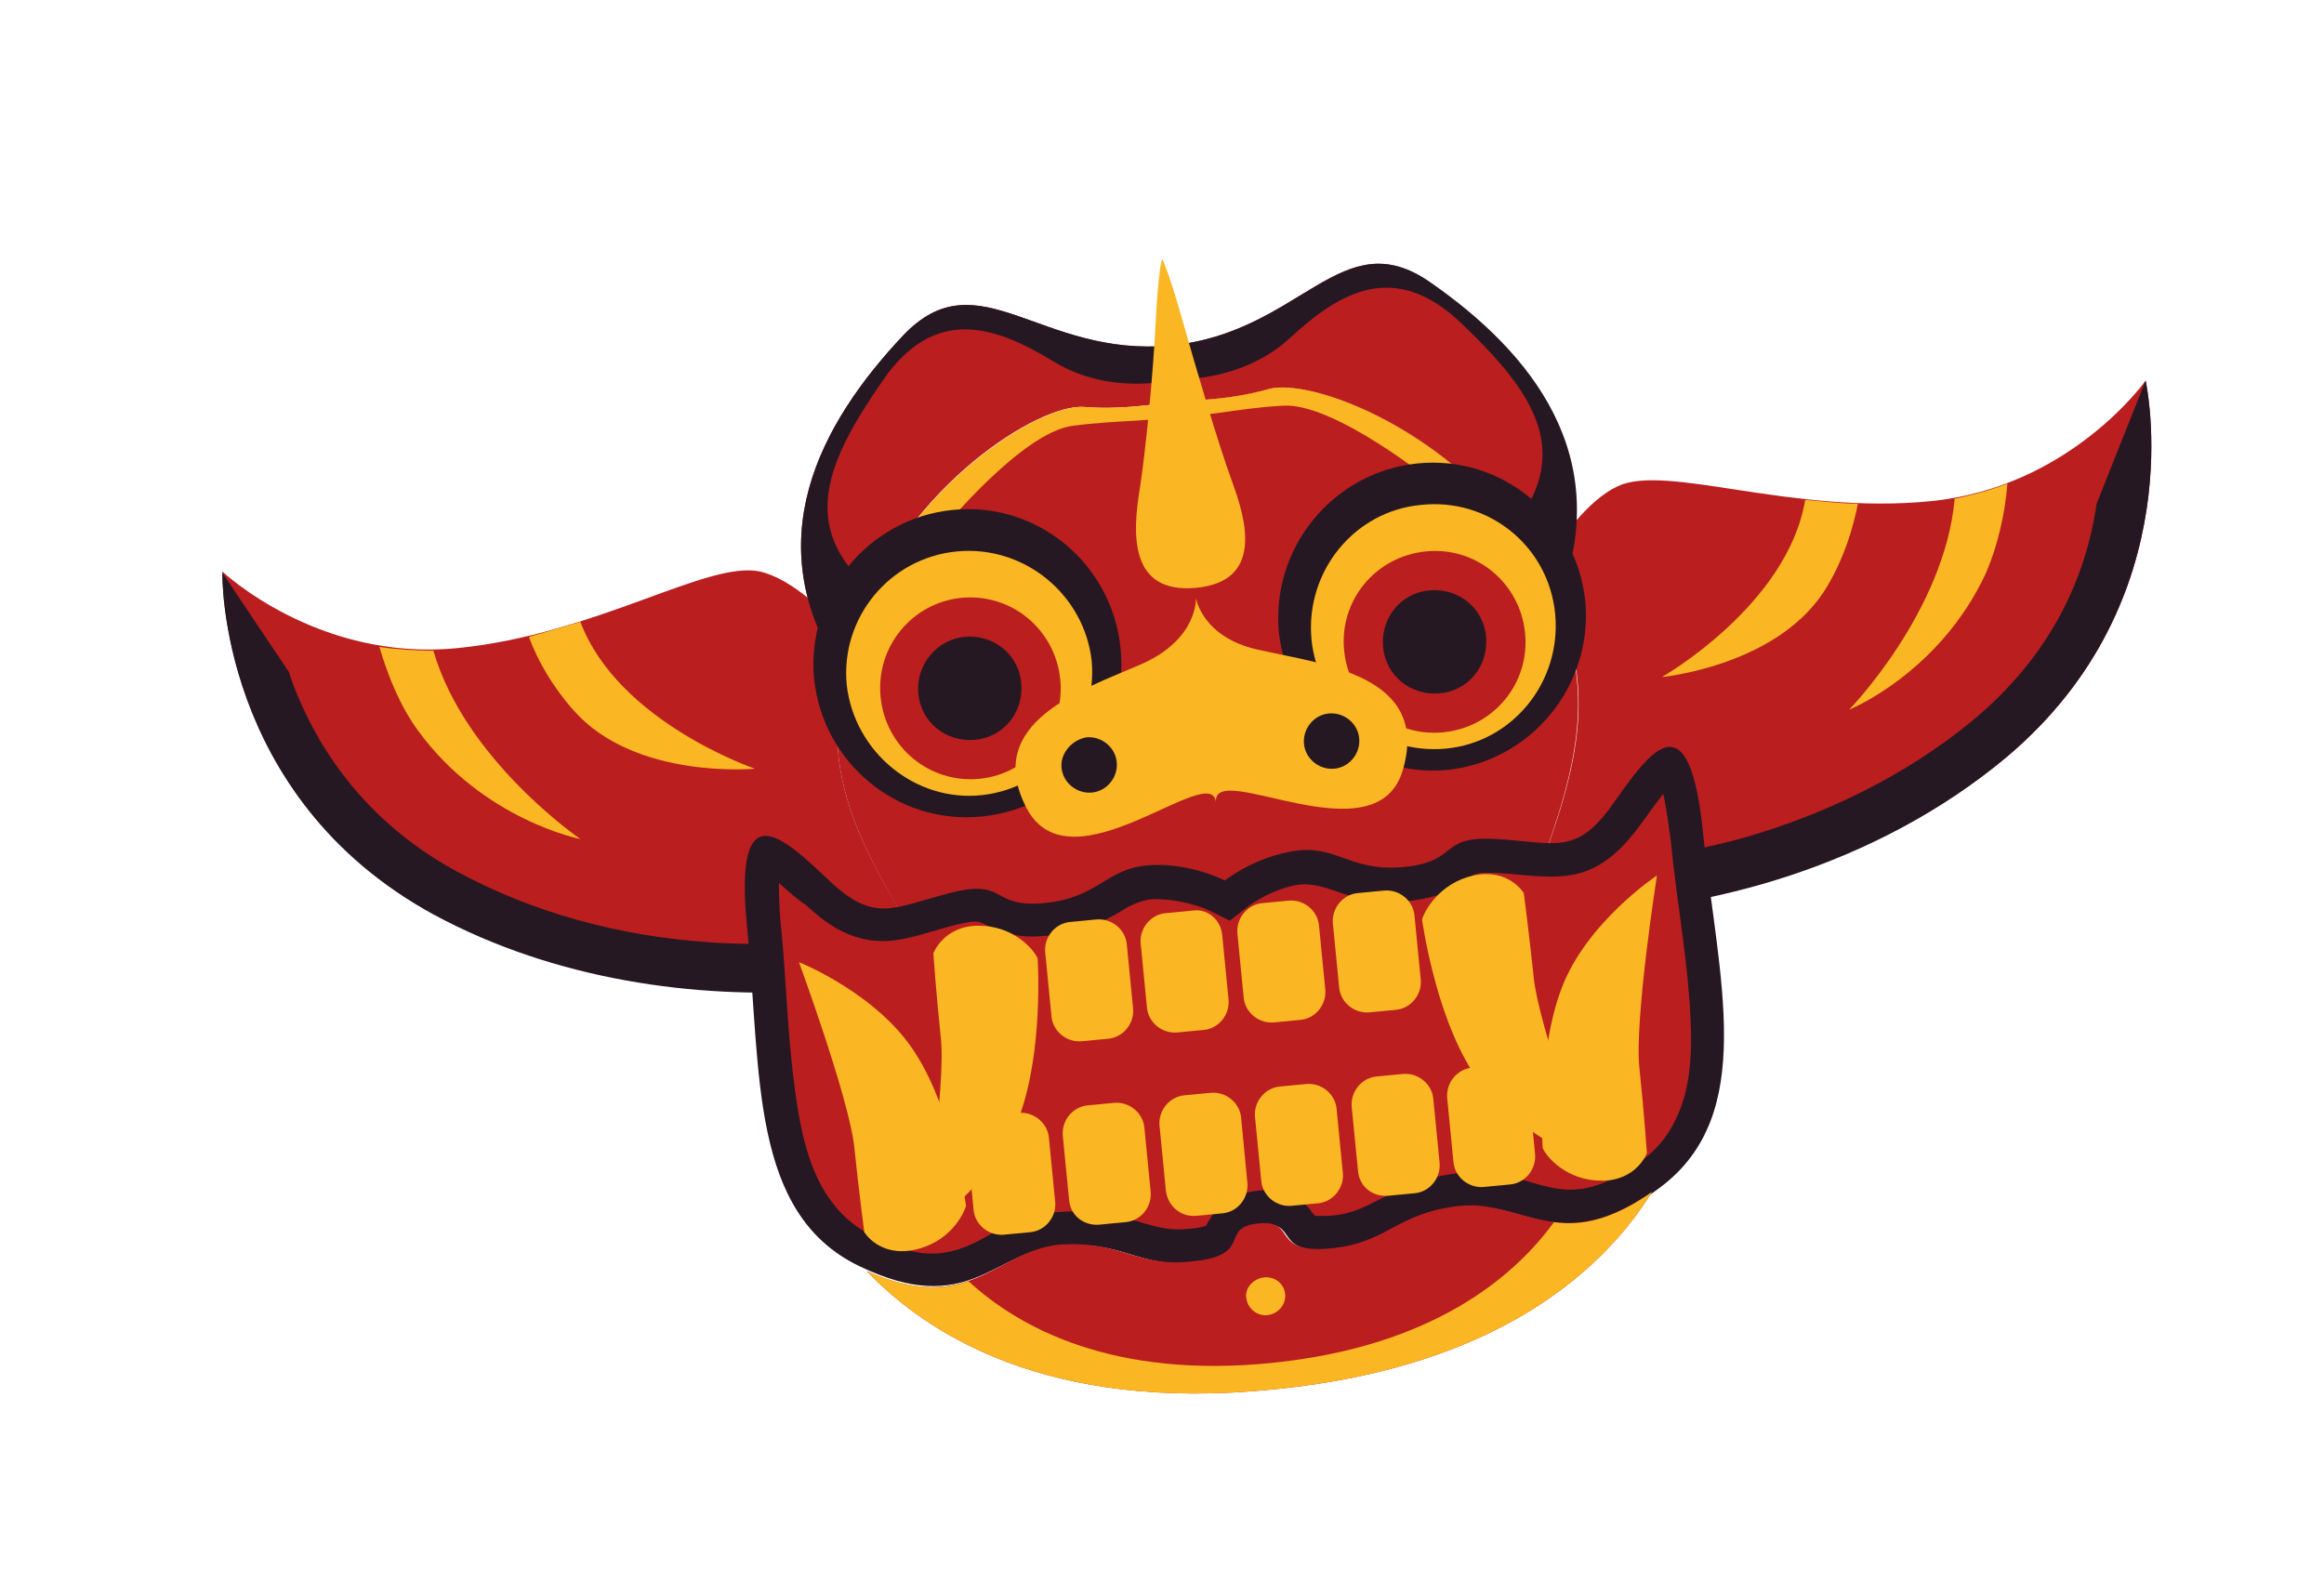 <?xml version="1.0" encoding="utf-8"?>
<!-- Generator: Adobe Illustrator 24.0.1, SVG Export Plug-In . SVG Version: 6.00 Build 0)  -->
<svg version="1.1" id="Laag_1" xmlns="http://www.w3.org/2000/svg" xmlns:xlink="http://www.w3.org/1999/xlink" x="0px" y="0px"
	 viewBox="0 0 185 127" style="enable-background:new 0 0 185 127;" xml:space="preserve">
<style type="text/css">
	.st0{fill:#FFCC00;}
	.st1{fill-rule:evenodd;clip-rule:evenodd;fill:#FFCC00;}
	.st2{fill:#261822;}
	.st3{fill:#FFFFFF;}
	.st4{fill-rule:evenodd;clip-rule:evenodd;fill:#BA1E1F;}
	.st5{fill-rule:evenodd;clip-rule:evenodd;fill:#FAB623;}
	.st6{fill-rule:evenodd;clip-rule:evenodd;fill:#261822;}
	.st7{fill:#FFCC22;}
	.st8{fill:#3EB749;}
	.st9{fill:#BA1E1F;}
	.st10{fill:#FFE15E;}
	.st11{fill:#FF629E;}
	.st12{fill:#0356C8;}
	.st13{fill:#A2D2D4;}
	.st14{fill:#7FD5CC;}
	.st15{fill:#EAB18B;}
	.st16{fill:none;stroke:#261822;stroke-miterlimit:10;}
	.st17{fill-rule:evenodd;clip-rule:evenodd;fill:#F4F4F4;}
	.st18{fill:#F4F4F4;}
</style>
<g>
	<path class="st4" d="M67.8,50.9c-1.9-2-4.7-4.8-7.3-5.4c-4.2-0.9-13,5-24.1,6.1c-11.1,1.1-18.7-6.1-18.7-6.1s-0.4,17.8,16.8,27.2
		c13.6,7.4,30,7.2,40.4,4.4c-0.6-0.6-1.2-1.3-1.7-2.1C67.9,66.6,64.8,60.6,67.8,50.9L67.8,50.9z"/>
	<path class="st5" d="M46.2,49.5c-1.3,0.4-2.7,0.8-4.1,1.2c0.7,1.9,1.9,4,3.6,5.9c4.9,5.5,14.4,4.6,14.4,4.6S49.2,57.5,46.2,49.5
		L46.2,49.5z M34.5,51.8c-1.5,0-3-0.1-4.3-0.3c0.7,2.4,1.7,4.8,3.1,6.7c5.2,7.1,12.9,8.6,12.9,8.6S37,60.5,34.5,51.8L34.5,51.8z"/>
	<path class="st6" d="M17.7,45.6c0,0-0.4,17.8,16.8,27.2c9.8,5.3,21,6.7,30.4,6.1c0.3-1.1,0.7-2.4-0.6-3.9c-2.7,0.2-5.5,0.2-8.1,0
		c-6.9-0.5-13.7-2.3-19.8-5.6c-6.1-3.3-10.6-8.4-13.1-15c-0.1-0.3-0.2-0.6-0.3-0.9L17.7,45.6L17.7,45.6z"/>
	<path class="st4" d="M122.7,45.4c1.4-2.4,3.7-5.6,6.1-6.7c3.9-1.8,13.8,2.3,24.9,1.2c11.1-1.1,17.1-9.6,17.1-9.6s3.9,17.4-11.1,30
		c-11.9,9.9-27.9,13-38.7,12.3c0.5-0.7,0.9-1.5,1.2-2.4C125.7,60.8,127.6,54.3,122.7,45.4L122.7,45.4z"/>
	<path class="st6" d="M170.8,30.3c0,0,3.9,17.4-11.1,30c-10.4,8.7-23.9,12.2-34.4,12.4c1.1-1.2,2.6-2.6,4.4-4.2
		c3.1-0.4,6.2-1,9.1-1.8c6.6-1.9,13-5,18.3-9.4c5.4-4.5,8.8-10.3,9.8-17.2L170.8,30.3L170.8,30.3z"/>
	<path class="st4" d="M93.2,27.5c-10.4,1-15.3-7.1-21.3-0.8c-6.6,7-11.8,16.5-4.8,27c0.3-1.4,0.7-2.8,1.3-4.4
		c3.9-10.6,14.3-17.2,17.9-16.9c3.6,0.3,7.3-0.5,7.3-0.5s3.8,0.1,7.3-0.9c3.5-1,15,3.4,20.9,13c0.9,1.4,1.6,2.7,2.1,4
		c4.7-11.7-2.2-20-10.1-25.5C106.8,17.5,103.6,26.5,93.2,27.5L93.2,27.5z"/>
	<path class="st6" d="M93.2,27.5c-10.4,1-15.3-7.1-21.3-0.8c-6.6,7-11.8,16.5-4.8,27c0.3-1.4,0.7-2.8,1.3-4.4c0.3-0.8,0.6-1.6,1-2.3
		c-6-5.1-3.4-10.5,0.8-16.6c4.2-6.2,9.1-4.4,13.7-1.6c4.6,2.8,9.7,1.4,9.7,1.4L93.2,27.5L93.2,27.5z"/>
	<path class="st4" d="M93.6,31.9c0,0,3.8,0.1,7.3-0.9c3.5-1,15,3.4,20.9,13c6,9.6,4,16.4,0.4,26.2c-3.7,9.8-15.9,7-24,7.8
		c-8.1,0.8-19.5,6-25-2.9c-5.5-8.9-8.8-15.1-4.8-25.7c3.9-10.6,14.3-17.2,17.9-16.9C89.9,32.8,93.6,31.9,93.6,31.9L93.6,31.9z"/>
	<path class="st6" d="M93.2,27.5c10.4-1,13.6-10,20.7-5C121.8,28,128.7,36.3,124,48c-0.6-1.3-1.2-2.6-2.1-4
		c-0.4-0.7-0.9-1.4-1.4-2.1c4.9-6.2,1.2-11-4.1-16.1c-5.4-5.2-9.8-2.5-13.7,1.1c-3.9,3.6-9.2,3.3-9.2,3.3L93.2,27.5L93.2,27.5z"/>
	<path class="st5" d="M70.6,44.7c4.8-7.8,12.6-12.5,15.7-12.3c3.6,0.3,7.3-0.5,7.3-0.5l0.1,1.1c-1.3,0.6-4.6,0.4-8.3,0.9
		c-4.1,0.5-10.6,8.5-10.6,8.5s-2.7,2.8-4,2.4C70.7,44.8,70.7,44.7,70.6,44.7L70.6,44.7z"/>
	<path class="st5" d="M118.7,39.9c-6.2-6.7-14.9-9.8-17.8-8.9c-3.5,1-7.3,0.9-7.3,0.9l0.1,1.1c1.4,0.4,4.6-0.5,8.4-0.7
		c4.1-0.3,12.1,6.2,12.1,6.2s3.2,2.2,4.4,1.5C118.6,40,118.7,39.9,118.7,39.9L118.7,39.9z"/>
	<path class="st6" d="M97.5,70.1c0,0-2.9-1.5-6.2-1.2c-3.3,0.3-3.9,2.6-8.2,3c-4.3,0.4-2.9-2-7.5-0.8c-4.6,1.2-6,2.4-9.6-1
		c-3.6-3.4-7.7-7.4-6.5,4c1.1,11.4,0.2,22.5,8.9,26.7c8.7,4.2,10.7-1.2,15.9-1.6c5.2-0.5,6.2,1.8,10.9,1.3c4.7-0.6,2-2.7,5.1-3
		c3.2-0.3,0.9,2.3,5.6,2c4.7-0.4,5.2-2.8,10.4-3.4c5.2-0.6,8.2,4.3,15.9-1.6c7.7-5.8,4.6-16.5,3.4-27.9c-1.1-11.4-4.3-6.7-7.2-2.6
		c-2.9,4.1-4.5,3.1-9.2,2.8c-4.7-0.3-3,1.7-7.2,2.2c-4.3,0.5-5.4-1.6-8.6-1.3C100,68.1,97.5,70.1,97.5,70.1L97.5,70.1z"/>
	<path class="st4" d="M62,70.3c0,1.3,0.1,3.1,0.2,3.7c0.4,4.3,0.5,8.6,1.1,12.9c0.4,3,1.1,6.5,3,8.9c0.9,1.2,2,2,3.3,2.7
		c1.7,0.8,3.7,1.6,5.7,1.2c1.4-0.2,2.8-1,4-1.7c1.5-0.8,3-1.3,4.8-1.5c2.7-0.2,4.4,0.1,7,0.9c1.4,0.4,2.3,0.6,3.8,0.4
		c0.2,0,0.8-0.1,1.1-0.2c0.1-0.2,0.2-0.4,0.3-0.5c0.8-1.5,2.2-2.1,3.8-2.3c1.6-0.2,3.1,0.2,4.2,1.5c0.1,0.2,0.2,0.3,0.4,0.5
		c0.3,0,0.9,0,1.1,0c1.5-0.1,2.4-0.5,3.6-1.1c2.4-1.2,4-2,6.7-2.3c1.7-0.2,3.3,0.1,5,0.5c1.4,0.4,2.8,0.9,4.3,0.8
		c1.9-0.1,3.8-1.2,5.3-2.3c1.2-0.9,2.1-2,2.7-3.3c1.4-2.8,1.3-6.3,1.1-9.3c-0.3-4.3-1.1-8.6-1.5-12.9c-0.1-0.6-0.3-2.4-0.6-3.7
		c-0.7,0.9-1.4,1.9-1.7,2.3c-1.3,1.8-2.8,3.4-4.9,4c-2.1,0.6-4.5,0.1-6.6,0c-0.6,0-1.5-0.1-2,0.2c-1.6,1.3-2.7,1.7-4.8,2
		c-1.4,0.2-2.8,0.1-4.2-0.2c-0.9-0.2-1.7-0.5-2.6-0.8c-0.7-0.2-1.2-0.3-1.9-0.3c-1.4,0.1-3.2,0.9-4.4,1.8l-1.4,1.1l-1.6-0.8
		c-1.3-0.6-3.3-1-4.7-0.9c-0.7,0.1-1.2,0.3-1.8,0.6c-0.8,0.5-1.5,0.9-2.4,1.3c-1.3,0.6-2.6,0.9-4.1,1c-2.1,0.2-3.2-0.1-5.1-1
		c-0.6-0.3-1.4,0-2,0.1c-2.1,0.5-4.4,1.5-6.5,1.3c-2.3-0.2-4-1.4-5.6-2.9C63.7,71.8,62.8,71,62,70.3L62,70.3z"/>
	<path class="st6" d="M75.8,40.6c6.7-0.7,12.7,4.2,13.4,11c0.7,6.7-4.2,12.7-11,13.4c-6.7,0.7-12.7-4.2-13.4-11
		C64.2,47.3,69.1,41.3,75.8,40.6L75.8,40.6z"/>
	<path class="st5" d="M76.2,43.9c5.3-0.5,10.1,3.4,10.7,8.7c0.5,5.3-3.4,10.1-8.7,10.7S68,59.9,67.4,54.5
		C66.9,49.2,70.8,44.4,76.2,43.9L76.2,43.9z"/>
	<path class="st4" d="M76.5,47.6c4-0.4,7.5,2.5,7.9,6.5S81.9,61.6,78,62c-4,0.4-7.5-2.5-7.9-6.5S72.6,48,76.5,47.6L76.5,47.6z"/>
	<path class="st6" d="M76.8,50.7c2.3-0.2,4.3,1.4,4.5,3.7c0.2,2.3-1.4,4.3-3.7,4.5c-2.3,0.2-4.3-1.4-4.5-3.7
		C72.9,52.9,74.6,50.9,76.8,50.7L76.8,50.7z"/>
	<path class="st5" d="M82.6,76.3c0,0,0.5,7.4-1.5,12.7c-2,5.3-7.6,9-7.6,9s1.8-11.5,1.4-15.3c-0.4-3.8-0.6-6.8-0.6-6.8
		s0.8-2.2,3.6-2.2C80.7,73.7,82.3,75.6,82.6,76.3L82.6,76.3z"/>
	<path class="st5" d="M76.9,96c0,0-1-7.4-4-12.1c-3-4.8-9.3-7.3-9.3-7.3s4,10.9,4.4,14.7c0.4,3.8,0.8,6.8,0.8,6.8s1.2,2,4,1.4
		S76.7,96.7,76.9,96L76.9,96z"/>
	<path class="st4" d="M69,101.2c4.7,4.9,14.3,11.3,32.5,9.4c18.2-1.8,26.4-9.9,30-15.7c-7.3,5.1-10.3,0.6-15.3,1.1
		c-5.2,0.6-5.7,3-10.4,3.4c-4.7,0.4-2.5-2.3-5.6-2c-3.2,0.3-0.4,2.5-5.1,3c-4.7,0.6-5.7-1.7-10.9-1.3C79.2,99.7,77.1,104.8,69,101.2
		L69,101.2z"/>
	<path class="st5" d="M69,101.2c4.7,4.9,14.3,11.3,32.5,9.4c18.2-1.8,26.4-9.9,30-15.7c-3.3,2.3-5.7,2.7-7.8,2.4
		c-3.2,4.4-9.7,9.9-22.4,11.2c-12.7,1.3-20.2-2.8-24.2-6.5C75.1,102.7,72.7,102.8,69,101.2L69,101.2z"/>
	<path class="st6" d="M112.8,36.9c-6.7,0.7-11.6,6.7-11,13.4c0.7,6.7,6.7,11.6,13.4,11c6.7-0.7,11.6-6.7,11-13.4
		C125.5,41.1,119.5,36.2,112.8,36.9L112.8,36.9z"/>
	<path class="st5" d="M113.1,40.2c-5.3,0.5-9.2,5.3-8.7,10.7c0.5,5.3,5.3,9.2,10.7,8.7c5.3-0.5,9.2-5.3,8.7-10.7
		C123.3,43.5,118.5,39.6,113.1,40.2L113.1,40.2z"/>
	<path class="st4" d="M113.5,43.9c-4,0.4-6.9,3.9-6.5,7.9c0.4,4,3.9,6.9,7.9,6.5c4-0.4,6.9-3.9,6.5-7.9S117.5,43.5,113.5,43.9
		L113.5,43.9z"/>
	<path class="st6" d="M113.8,47c-2.3,0.2-3.9,2.2-3.7,4.5c0.2,2.3,2.2,3.9,4.5,3.7c2.3-0.2,3.9-2.2,3.7-4.5
		C118.1,48.4,116.1,46.8,113.8,47L113.8,47z"/>
	<path class="st5" d="M113.2,73.2c0,0,1,7.4,4,12.1c3,4.8,9.3,7.3,9.3,7.3s-4-10.9-4.4-14.7c-0.4-3.8-0.8-6.8-0.8-6.8s-1.2-2-4-1.4
		C114.6,70.3,113.4,72.5,113.2,73.2L113.2,73.2z"/>
	<path class="st5" d="M122.8,91.4c0,0-0.5-7.4,1.5-12.7c2-5.3,7.6-9,7.6-9s-1.8,11.5-1.4,15.3c0.4,3.8,0.6,6.8,0.6,6.8
		s-0.8,2.2-3.6,2.2C124.7,94,123.1,92.1,122.8,91.4L122.8,91.4z"/>
	<path class="st5" d="M92.5,20.6c0,0-0.3,1-0.5,5c-0.2,4.1-0.8,10.4-1.3,13.5c-0.5,3.2-0.9,8.2,4.5,7.7c5.4-0.5,4-5.4,2.9-8.4
		c-1.1-3-2.9-9.1-4-13C93,21.5,92.5,20.6,92.5,20.6L92.5,20.6z"/>
	<path class="st5" d="M95.2,47.6c0,0,0.2,3.3-4.4,5.3c-4.6,2-12.6,4.6-9.1,11.4c3.5,6.8,14.8-3.9,15.1-0.4
		c-0.4-3.6,12.9,4.7,14.9-2.7c2.1-7.4-6.3-8.3-11.2-9.4C95.7,50.9,95.2,47.6,95.2,47.6L95.2,47.6z"/>
	<path class="st6" d="M86.5,58.7c1.2-0.1,2.3,0.8,2.4,2s-0.8,2.3-2,2.4c-1.2,0.1-2.3-0.8-2.4-2C84.4,60,85.3,58.9,86.5,58.7
		L86.5,58.7z"/>
	<path class="st6" d="M105.8,56.8c-1.2,0.1-2.1,1.2-2,2.4c0.1,1.2,1.2,2.1,2.4,2c1.2-0.1,2.1-1.2,2-2.4S107,56.7,105.8,56.8
		L105.8,56.8z"/>
	<path class="st5" d="M87.3,73.2l-2.1,0.2c-1.2,0.1-2.1,1.2-2,2.4l0.5,5.1c0.1,1.2,1.2,2.1,2.4,2l2.1-0.2c1.2-0.1,2.1-1.2,2-2.4
		l-0.5-5.1C89.6,74,88.5,73.1,87.3,73.2L87.3,73.2z"/>
	<path class="st5" d="M94.9,72.5l-2.1,0.2c-1.2,0.1-2.1,1.2-2,2.4l0.5,5.1c0.1,1.2,1.2,2.1,2.4,2l2.1-0.2c1.2-0.1,2.1-1.2,2-2.4
		l-0.5-5.1C97.2,73.2,96.1,72.3,94.9,72.5L94.9,72.5z"/>
	<path class="st5" d="M102.6,71.7l-2.1,0.2c-1.2,0.1-2.1,1.2-2,2.4l0.5,5.1c0.1,1.2,1.2,2.1,2.4,2l2.1-0.2c1.2-0.1,2.1-1.2,2-2.4
		l-0.5-5.1C104.9,72.5,103.8,71.6,102.6,71.7L102.6,71.7z"/>
	<path class="st5" d="M110.2,70.9l-2.1,0.2c-1.2,0.1-2.1,1.2-2,2.4l0.5,5.1c0.1,1.2,1.2,2.1,2.4,2l2.1-0.2c1.2-0.1,2.1-1.2,2-2.4
		l-0.5-5.1C112.5,71.7,111.4,70.8,110.2,70.9L110.2,70.9z"/>
	<path class="st5" d="M79.9,98.3l2.1-0.2c1.2-0.1,2.1-1.2,2-2.4l-0.5-5.1c-0.1-1.2-1.2-2.1-2.4-2l-2.1,0.2c-1.2,0.1-2.1,1.2-2,2.4
		l0.5,5.1C77.6,97.5,78.7,98.4,79.9,98.3L79.9,98.3z"/>
	<path class="st5" d="M87.5,97.5l2.1-0.2c1.2-0.1,2.1-1.2,2-2.4l-0.5-5.1c-0.1-1.2-1.2-2.1-2.4-2L86.6,88c-1.2,0.1-2.1,1.2-2,2.4
		l0.5,5.1C85.2,96.8,86.3,97.6,87.5,97.5L87.5,97.5z"/>
	<path class="st5" d="M95.2,96.8l2.1-0.2c1.2-0.1,2.1-1.2,2-2.4L98.8,89c-0.1-1.2-1.2-2.1-2.4-2l-2.1,0.2c-1.2,0.1-2.1,1.2-2,2.4
		l0.5,5.1C92.9,96,94,96.9,95.2,96.8L95.2,96.8z"/>
	<path class="st5" d="M102.8,96l2.1-0.2c1.2-0.1,2.1-1.2,2-2.4l-0.5-5.1c-0.1-1.2-1.2-2.1-2.4-2l-2.1,0.2c-1.2,0.1-2.1,1.2-2,2.4
		l0.5,5.1C100.5,95.2,101.6,96.1,102.8,96L102.8,96z"/>
	<path class="st5" d="M110.5,95.2l2.1-0.2c1.2-0.1,2.1-1.2,2-2.4l-0.5-5.1c-0.1-1.2-1.2-2.1-2.4-2l-2.1,0.2c-1.2,0.1-2.1,1.2-2,2.4
		l0.5,5.1C108.2,94.5,109.3,95.3,110.5,95.2L110.5,95.2z"/>
	<path class="st5" d="M118.1,94.5l2.1-0.2c1.2-0.1,2.1-1.2,2-2.4l-0.5-5.1c-0.1-1.2-1.2-2.1-2.4-2l-2.1,0.2c-1.2,0.1-2.1,1.2-2,2.4
		l0.5,5.1C115.8,93.7,116.9,94.6,118.1,94.5L118.1,94.5z"/>
	<path class="st5" d="M100.6,101.7L100.6,101.7L100.6,101.7c0.9-0.1,1.6,0.5,1.7,1.3c0.1,0.8-0.5,1.6-1.4,1.7l0,0l0,0
		c-0.8,0.1-1.6-0.5-1.7-1.4C99.1,102.5,99.8,101.8,100.6,101.7L100.6,101.7z"/>
	<path class="st5" d="M143.7,39.8c1.4,0.1,2.8,0.3,4.2,0.3c-0.4,2-1.1,4.3-2.4,6.5c-3.7,6.4-13.2,7.3-13.2,7.3
		S142.3,48.2,143.7,39.8L143.7,39.8z M155.6,39.7c1.5-0.3,2.9-0.7,4.2-1.2c-0.2,2.5-0.8,5-1.7,7.1c-3.7,8-10.9,10.9-10.9,10.9
		S154.8,48.7,155.6,39.7L155.6,39.7z"/>
</g>
</svg>
